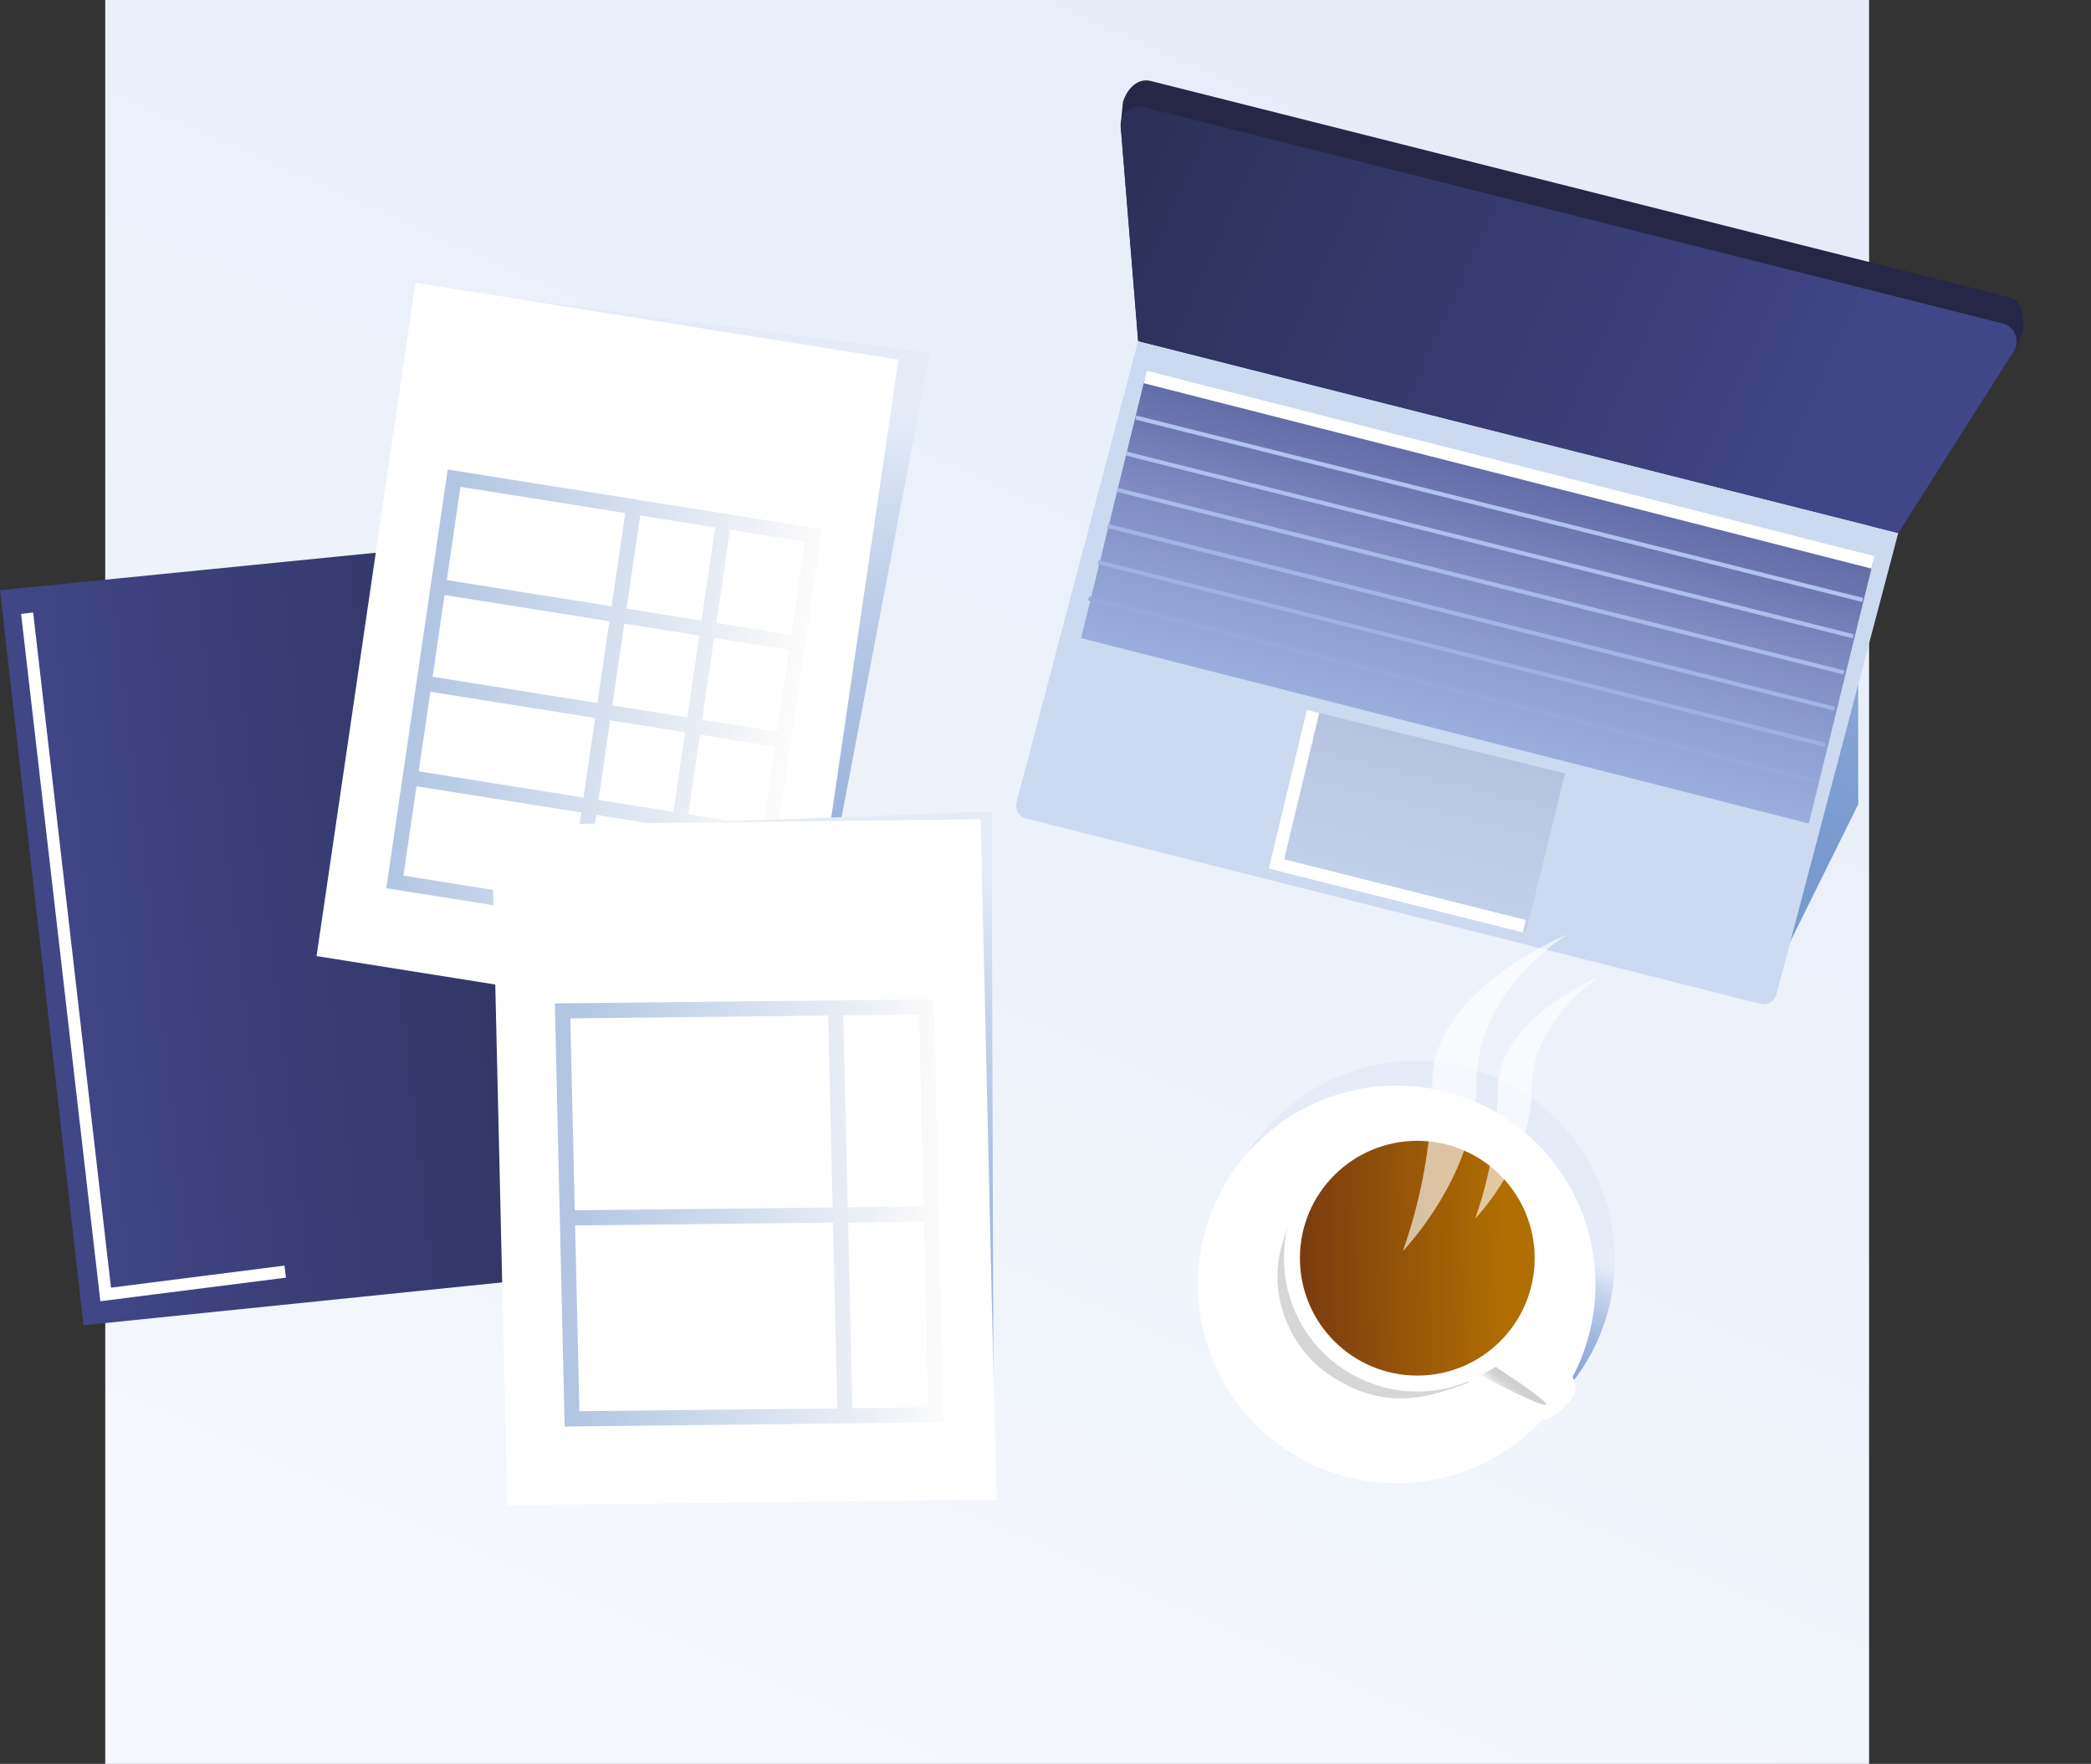<?xml version="1.0" encoding="UTF-8"?> <svg xmlns="http://www.w3.org/2000/svg" xmlns:xlink="http://www.w3.org/1999/xlink" width="497.9" height="420" viewBox="0 0 497.9 420"><rect x="0" y="0" width="497.9" height="420" fill="#333333" stroke="none"/> <defs> <linearGradient id="linear-gradient" x1="333.89" y1="-12.21" x2="150" y2="401.24" gradientUnits="userSpaceOnUse"> <stop offset="0" stop-color="#e5ecf8"></stop> <stop offset="1" stop-color="#f5f8fd"></stop> </linearGradient> <clipPath id="clip-path"> <rect x="27.64" y="2.59" width="414.83" height="414.83" fill="none"></rect> </clipPath> <linearGradient id="linear-gradient-2" x1="325.82" y1="227.32" x2="388.64" y2="91.06" gradientUnits="userSpaceOnUse"> <stop offset="0" stop-color="#7799ce"></stop> <stop offset="0.44" stop-color="#799acf"></stop> <stop offset="0.6" stop-color="#80a0d1"></stop> <stop offset="0.71" stop-color="#8ba8d6"></stop> <stop offset="0.8" stop-color="#9cb5dc"></stop> <stop offset="0.88" stop-color="#b2c6e5"></stop> <stop offset="0.95" stop-color="#cddaef"></stop> <stop offset="1" stop-color="#e5ecf8"></stop> </linearGradient> <linearGradient id="linear-gradient-3" x1="-1191.95" y1="565.93" x2="-1190.82" y2="402.31" gradientTransform="translate(1618.05 -18.49) rotate(13.81)" gradientUnits="userSpaceOnUse"> <stop offset="0" stop-color="#b1c7f2"></stop> <stop offset="0.19" stop-color="#aec3ef"></stop> <stop offset="0.36" stop-color="#a4b8e5"></stop> <stop offset="0.53" stop-color="#93a5d6"></stop> <stop offset="0.7" stop-color="#7c8ac0"></stop> <stop offset="0.86" stop-color="#5f68a3"></stop> <stop offset="1" stop-color="#414687"></stop> </linearGradient> <linearGradient id="linear-gradient-4" x1="-1110.16" y1="868.61" x2="-1109.35" y2="751.98" gradientTransform="translate(1132.5 1226.68) rotate(89.72)" gradientUnits="userSpaceOnUse"> <stop offset="0" stop-color="#414687"></stop> <stop offset="0.14" stop-color="#5f68a3"></stop> <stop offset="0.3" stop-color="#7c8ac0"></stop> <stop offset="0.47" stop-color="#93a5d6"></stop> <stop offset="0.64" stop-color="#a4b8e5"></stop> <stop offset="0.81" stop-color="#aec3ef"></stop> <stop offset="1" stop-color="#b1c7f2"></stop> </linearGradient> <linearGradient id="linear-gradient-5" x1="-1110.16" y1="868.61" x2="-1109.35" y2="751.98" gradientTransform="translate(1139.51 1235.13) rotate(89.7)" xlink:href="#linear-gradient-4"></linearGradient> <linearGradient id="linear-gradient-6" x1="-1110.16" y1="868.61" x2="-1109.35" y2="751.98" gradientTransform="translate(1146.17 1243.83) rotate(89.7)" xlink:href="#linear-gradient-4"></linearGradient> <linearGradient id="linear-gradient-7" x1="-1110.16" y1="868.61" x2="-1109.35" y2="751.98" gradientTransform="translate(1152.84 1252.52) rotate(89.7)" xlink:href="#linear-gradient-4"></linearGradient> <linearGradient id="linear-gradient-8" x1="-1110.16" y1="868.61" x2="-1109.35" y2="751.98" gradientTransform="matrix(0.01, 1, -1, 0.01, 1159.5, 1261.22)" xlink:href="#linear-gradient-4"></linearGradient> <linearGradient id="linear-gradient-9" x1="-1110.16" y1="868.61" x2="-1109.35" y2="751.98" gradientTransform="matrix(0.01, 1, -1, 0.01, 1166.16, 1269.92)" xlink:href="#linear-gradient-4"></linearGradient> <linearGradient id="linear-gradient-10" x1="-1320.42" y1="826.31" x2="-1059.01" y2="822.18" gradientTransform="translate(1746.57 -188.04) rotate(25.06)" gradientUnits="userSpaceOnUse"> <stop offset="0" stop-color="#232745"></stop> <stop offset="1" stop-color="#414687"></stop> </linearGradient> <linearGradient id="linear-gradient-11" x1="224.18" y1="204.21" x2="12.46" y2="228.57" gradientTransform="matrix(1, 0, 0, 1, 0, 0)" xlink:href="#linear-gradient-10"></linearGradient> <linearGradient id="linear-gradient-12" x1="146.07" y1="600.8" x2="90.93" y2="124.57" gradientTransform="translate(82.79 -40.35) rotate(8.69)" xlink:href="#linear-gradient-2"></linearGradient> <linearGradient id="linear-gradient-13" x1="99.73" y1="536.52" x2="188.01" y2="537.46" gradientTransform="translate(82.79 -383.82) rotate(8.69)" gradientUnits="userSpaceOnUse"> <stop offset="0" stop-color="#7799ce"></stop> <stop offset="1" stop-color="#f8f8f8"></stop> </linearGradient> <linearGradient id="linear-gradient-19" x1="266.46" y1="682.59" x2="211.54" y2="208.19" gradientTransform="matrix(1, -0.02, 0.02, 1, -41.22, 12.18)" xlink:href="#linear-gradient-2"></linearGradient> <linearGradient id="linear-gradient-20" x1="164.73" y1="623.33" x2="253.01" y2="624.28" gradientTransform="matrix(1, -0.02, 0.02, 1, -41.22, -331.3)" xlink:href="#linear-gradient-13"></linearGradient> <linearGradient id="linear-gradient-26" x1="-1191.92" y1="564.32" x2="-1191.92" y2="457.09" gradientTransform="translate(1529.95 -317.82)" gradientUnits="userSpaceOnUse"> <stop offset="0" stop-color="#b4c6e4"></stop> <stop offset="0.19" stop-color="#b1c2e1"></stop> <stop offset="0.36" stop-color="#a6b7d9"></stop> <stop offset="0.53" stop-color="#95a4cb"></stop> <stop offset="0.7" stop-color="#7d89b8"></stop> <stop offset="0.87" stop-color="#5f679f"></stop> <stop offset="1" stop-color="#414687"></stop> </linearGradient> <linearGradient id="linear-gradient-27" x1="310.46" y1="370.07" x2="342.27" y2="286.51" xlink:href="#linear-gradient-2"></linearGradient> <linearGradient id="linear-gradient-28" x1="291" y1="300.33" x2="358.48" y2="299.26" gradientUnits="userSpaceOnUse"> <stop offset="0" stop-color="#642814"></stop> <stop offset="1" stop-color="#b16e02"></stop> </linearGradient> <linearGradient id="linear-gradient-29" x1="361.81" y1="329.1" x2="359.21" y2="332.54" gradientUnits="userSpaceOnUse"> <stop offset="0"></stop> <stop offset="0.25" stop-color="#020202"></stop> <stop offset="0.38" stop-color="#0a0a0a"></stop> <stop offset="0.49" stop-color="#181818"></stop> <stop offset="0.58" stop-color="#2c2c2b"></stop> <stop offset="0.67" stop-color="#454544"></stop> <stop offset="0.74" stop-color="#646463"></stop> <stop offset="0.82" stop-color="#898988"></stop> <stop offset="0.89" stop-color="#b4b4b3"></stop> <stop offset="0.95" stop-color="#e3e3e1"></stop> <stop offset="0.98" stop-color="#fffffd"></stop> </linearGradient> </defs> <title>Buhgalt</title> <g id="Layer_2" data-name="Layer 2"> <g id="Layer_5" data-name="Layer 5"> <rect x="25.06" width="420" height="420" fill="url(#linear-gradient)"></rect> <g clip-path="url(#clip-path)"> <polyline points="420.02 236.86 497.9 79.61 496.5 3.57 324.26 5.15 249.84 194.57" fill="url(#linear-gradient-2)"></polyline> </g> <path d="M478.36,70.78,274,19.28c-3-.75-5.57,1.66-6.62,5.06l-.52,5.4L271,81.25l181,45.68,28.33-44.37,1.49-4.2C481.82,74.05,481.32,71.52,478.36,70.78Z" fill="#262646"></path> <path d="M419.16,239,244.38,194.9a3.19,3.19,0,0,1-2.31-3.91L271,81.25l181,45.68L423,236.74A3.19,3.19,0,0,1,419.16,239Z" fill="#cbd9f1"></path> <polygon points="430.71 196.08 257.42 151.94 272.7 89.77 445.99 133.91 430.71 196.08" fill="url(#linear-gradient-3)"></polygon> <rect x="356.48" y="31.9" width="0.98" height="178.46" transform="translate(152.59 437.88) rotate(-75.91)" fill="url(#linear-gradient-4)"></rect> <rect x="354.23" y="40.52" width="0.98" height="178.46" transform="translate(142.43 442.15) rotate(-75.89)" fill="url(#linear-gradient-5)"></rect> <rect x="351.99" y="49.14" width="0.98" height="178.46" transform="translate(132.38 446.49) rotate(-75.89)" fill="url(#linear-gradient-6)"></rect> <rect x="349.74" y="57.76" width="0.98" height="178.46" transform="translate(122.32 450.83) rotate(-75.89)" fill="url(#linear-gradient-7)"></rect> <rect x="347.5" y="66.38" width="0.98" height="178.46" transform="translate(112.26 455.18) rotate(-75.89)" fill="url(#linear-gradient-8)"></rect> <rect x="345.25" y="75" width="0.98" height="178.46" transform="translate(102.2 459.52) rotate(-75.89)" fill="url(#linear-gradient-9)"></rect> <path d="M476.79,77,272.39,25.51a4.47,4.47,0,0,0-5.54,4.7l4.19,51,181,45.68,27.46-43.19A4.45,4.45,0,0,0,476.79,77Z" fill="url(#linear-gradient-10)"></path> <polygon points="148.97 302.34 19.88 315.56 0 140.53 131.96 127.38 148.97 302.34" fill="url(#linear-gradient-11)"></polygon> <polyline points="6.46 146.01 25.16 308.22 67.91 302.79" fill="none" stroke="#fff" stroke-miterlimit="10" stroke-width="2.89"></polyline> <polygon points="190.84 244.83 81.92 228.6 102.85 68.49 221.44 83.98 190.84 244.83" fill="url(#linear-gradient-12)"></polygon> <polygon points="190.4 245.96 75.38 227.65 98.92 67.32 213.94 85.63 190.4 245.96" fill="#fff"></polygon> <g opacity="0.57"> <polygon points="108.13 113.86 193.73 127.49 179.62 223.62 94.02 209.99 108.13 113.86" fill="none" stroke-miterlimit="10" stroke-width="3.6" stroke="url(#linear-gradient-13)"></polygon> <line x1="104.35" y1="139.62" x2="189.95" y2="153.24" fill="none" stroke-miterlimit="10" stroke-width="3.6" stroke="url(#linear-gradient-13)"></line> <line x1="100.97" y1="162.65" x2="186.57" y2="176.28" fill="none" stroke-miterlimit="10" stroke-width="3.6" stroke="url(#linear-gradient-13)"></line> <line x1="97.67" y1="185.16" x2="183.26" y2="198.79" fill="none" stroke-miterlimit="10" stroke-width="3.6" stroke="url(#linear-gradient-13)"></line> <line x1="172.33" y1="124.08" x2="158.22" y2="220.21" fill="none" stroke-miterlimit="10" stroke-width="3.6" stroke="url(#linear-gradient-13)"></line> <line x1="150.93" y1="120.67" x2="136.82" y2="216.8" fill="none" stroke-miterlimit="10" stroke-width="3.6" stroke="url(#linear-gradient-13)"></line> </g> <polygon points="236.63 355.89 127.41 358.23 120.19 197.53 236.12 193.25 236.63 355.89" fill="url(#linear-gradient-19)"></polygon> <polygon points="237.27 357.1 120.81 358.39 117.05 196.39 233.51 195.09 237.27 357.1" fill="#fff"></polygon> <g opacity="0.57"> <polygon points="133.96 240.71 220.63 239.75 222.88 336.88 136.21 337.85 133.96 240.71" fill="none" stroke-miterlimit="10" stroke-width="3.6" stroke="url(#linear-gradient-20)"></polygon> <line x1="134.56" y1="266.74" x2="221.23" y2="265.77" fill="none" stroke-miterlimit="10" stroke-width="3.6" stroke="url(#linear-gradient-20)"></line> <line x1="135.1" y1="290.01" x2="221.77" y2="289.05" fill="none" stroke-miterlimit="10" stroke-width="3.6" stroke="url(#linear-gradient-20)"></line> <line x1="135.63" y1="312.76" x2="222.3" y2="311.79" fill="none" stroke-miterlimit="10" stroke-width="3.6" stroke="url(#linear-gradient-20)"></line> <line x1="198.96" y1="239.99" x2="201.22" y2="337.12" fill="none" stroke-miterlimit="10" stroke-width="3.6" stroke="url(#linear-gradient-20)"></line> <line x1="177.29" y1="240.23" x2="179.55" y2="337.36" fill="none" stroke-miterlimit="10" stroke-width="3.6" stroke="url(#linear-gradient-20)"></line> </g> <rect x="307.14" y="176.23" width="61.79" height="38.77" transform="translate(56.46 -75.03) rotate(13.81)" opacity="0.31" fill="url(#linear-gradient-26)"></rect> <circle cx="337.17" cy="299.9" r="47.34" fill="url(#linear-gradient-27)"></circle> <circle cx="332.56" cy="305.83" r="47.34" fill="#fff"></circle> <path d="M308.08,287.58l-2.53,7.84a27.53,27.53,0,0,0,.58,18.69,28.15,28.15,0,0,0,9.08,12.3c11.22,8.34,20.93,7.13,28.06,5s7.58-2.89,7.58-2.89" fill="#d6d6d6"></path> <circle cx="337.48" cy="299.59" r="31.75" fill="#fff"></circle> <circle cx="337.48" cy="299.59" r="27.95" fill="url(#linear-gradient-28)"></circle> <path d="M362.82,317s8.7,6.23,10.79,9.41,1.93,5,.41,6.93-4.25,4.95-6.81,4.63-12.62-6-14.72-7.17-4.05-2.59-4.05-2.59" fill="#fff"></path> <path d="M356.13,325.46s12.67,8.18,12,9-15.56-6.89-15.56-6.89Z" opacity="0.19" fill="url(#linear-gradient-29)"></path> <path d="M351.6,257.7c0,22.19-17.55,40.18-17.55,40.18a122.74,122.74,0,0,0,7-40.18c0-22.2,32.29-35.27,32.29-35.27S351.6,235.5,351.6,257.7Z" fill="#fff" opacity="0.63"></path> <path d="M364.72,259.32c0,17-13.46,30.84-13.46,30.84a94.35,94.35,0,0,0,5.38-30.84c0-17,24.78-27.07,24.78-27.07S364.72,242.29,364.72,259.32Z" fill="#fff" opacity="0.63"></path> <polyline points="312.66 169.41 303.95 205.71 362.98 220.55" fill="none" stroke="#fff" stroke-miterlimit="10" stroke-width="3.04"></polyline> <line x1="272.7" y1="89.77" x2="445.99" y2="133.91" fill="none" stroke="#fff" stroke-miterlimit="10" stroke-width="3.04"></line> </g> </g> </svg> 